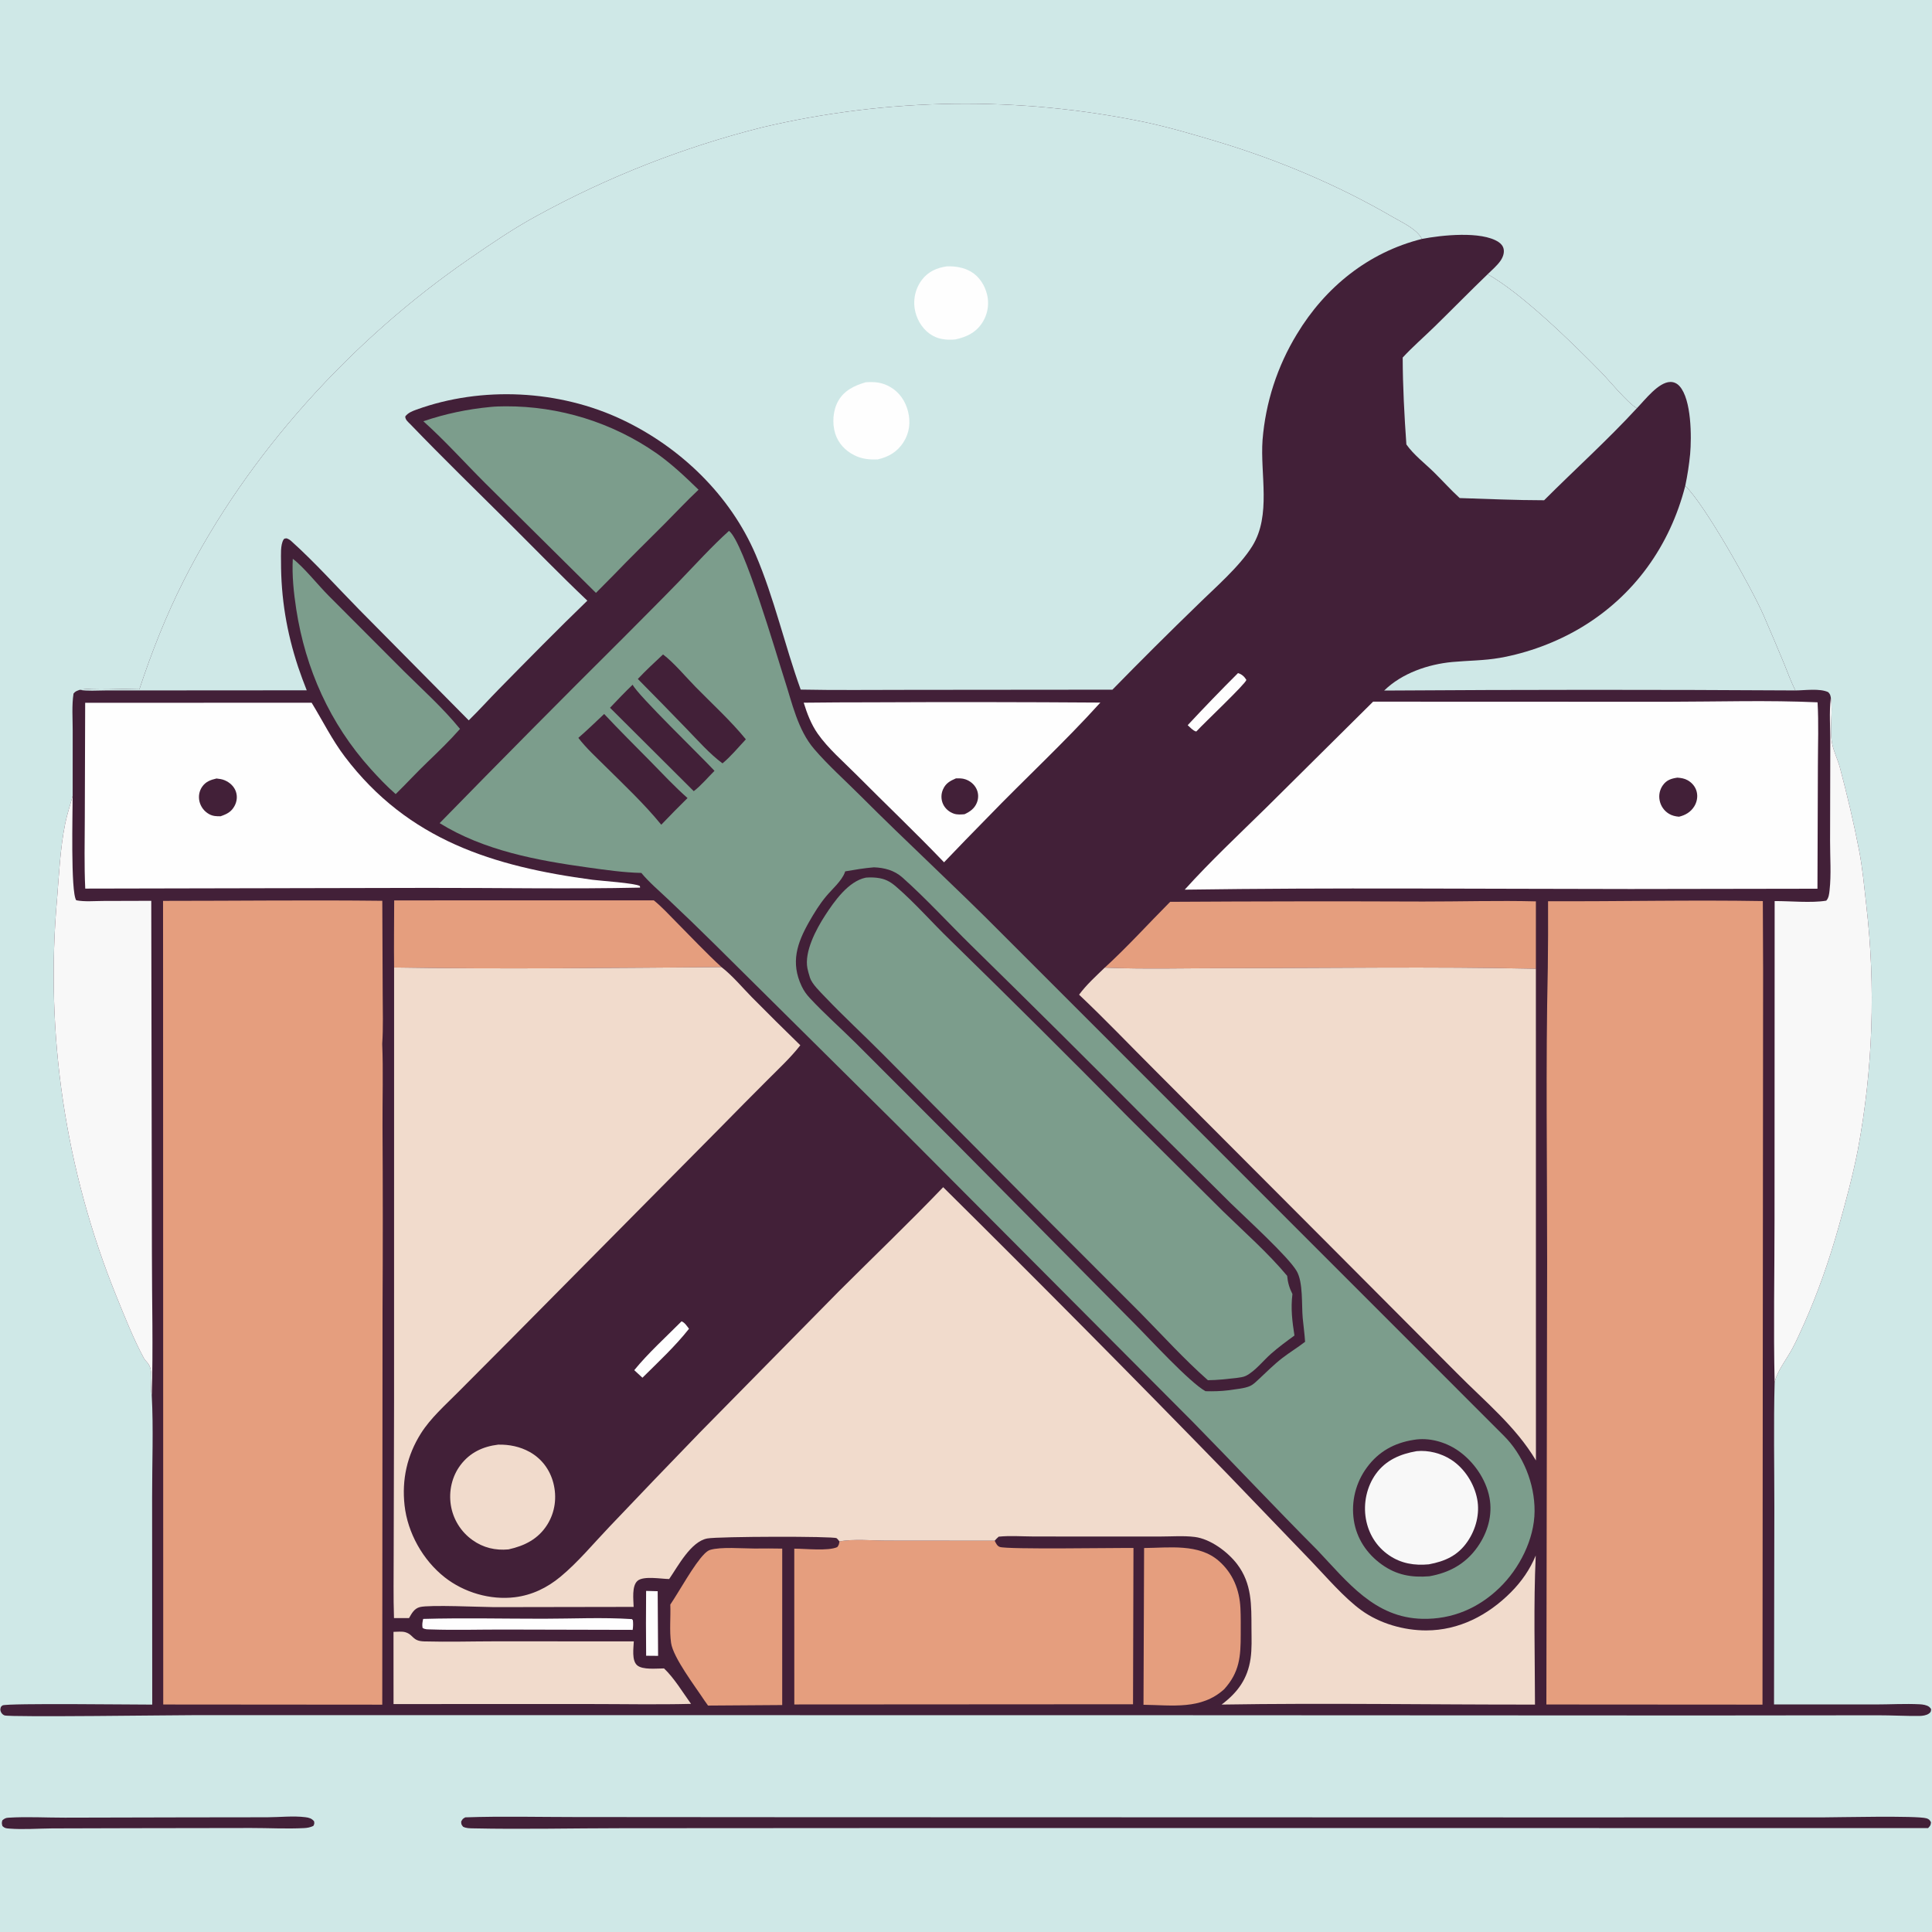 <?xml version="1.0" encoding="utf-8" ?>
<svg xmlns="http://www.w3.org/2000/svg" xmlns:xlink="http://www.w3.org/1999/xlink" width="1024" height="1024" opacity="1">
	<path fill="#CFE8E7" d="M0 0L1024 0L1024 1024L0 1024L0 0Z"/>
	<path fill="#422038" d="M97.354 963.246L141.678 963.19C148.192 963.173 155.405 962.345 161.843 963.152C163.766 963.393 165.238 963.792 166.488 965.348C166.636 966.604 166.683 966.691 166.068 967.781C164.457 968.543 162.976 968.83 161.194 968.924C151.917 969.411 142.352 968.863 133.041 968.875L71.25 968.97L27.651 969.09C20.209 969.147 12.263 969.768 4.858 969.181C3.248 969.054 2.45 969 1.288 967.858C0.929 966.599 0.841 966.055 1.256 964.803C2.385 963.853 3.003 963.506 4.503 963.414C14.354 962.808 24.536 963.411 34.436 963.396L97.354 963.246Z"/>
	<path fill="#422038" d="M246.616 963.236C266.016 962.566 285.628 963.073 305.049 963.074L422.168 963.155L813.303 963.26L966.016 963.247C973.749 963.242 1016.02 962.227 1021.08 963.748C1022.43 964.154 1022.79 964.643 1023.46 965.828C1023.3 967.593 1023.07 967.661 1021.93 968.921L498.5 968.884L329.547 968.984C303.314 968.997 276.927 969.631 250.708 969.066C248.888 969.027 247.108 969.046 245.452 968.211C244.522 967.028 244.483 966.974 244.436 965.474C245.174 964.114 245.262 963.968 246.616 963.236Z"/>
	<path fill="#422038" d="M73.887 365.336C80.294 345.822 88.035 326.21 97.308 307.862C131.367 240.465 186.62 179.953 248.642 137.238C260.426 129.122 272.429 120.906 285.031 114.108Q292.056 110.264 299.199 106.646Q306.342 103.027 313.597 99.638Q320.851 96.249 328.21 93.092Q335.569 89.935 343.025 87.014Q350.48 84.092 358.025 81.41Q365.57 78.727 373.196 76.286Q380.822 73.845 388.522 71.647Q396.222 69.45 403.988 67.499Q410.223 66.027 416.496 64.726Q422.769 63.425 429.076 62.296Q435.382 61.167 441.717 60.212Q448.052 59.256 454.41 58.473Q460.769 57.691 467.146 57.083Q473.524 56.474 479.916 56.041Q486.308 55.607 492.709 55.348Q499.11 55.09 505.516 55.006Q511.922 54.922 518.328 55.014Q524.734 55.105 531.135 55.372Q537.536 55.639 543.927 56.08Q550.319 56.522 556.695 57.138Q563.072 57.754 569.43 58.544Q575.787 59.334 582.121 60.298Q588.455 61.262 594.76 62.399Q601.065 63.535 607.336 64.844C620.278 67.645 633.075 71.403 645.749 75.221C677.56 84.805 709.319 98.206 738.051 114.935C743.201 117.933 750.792 121.264 753.674 126.634C763.766 124.657 785.201 122.304 794.248 128.275C795.571 129.148 796.614 130.36 796.954 131.95C797.43 134.179 796.478 136.536 795.208 138.332C793.408 140.876 790.706 143.166 788.477 145.354C806.443 155.333 833.528 181.871 848.388 197.028C852.884 201.614 862.841 213.801 867.59 216.35C871.857 212.009 878.987 202.523 885.344 202.444C887.271 202.42 888.93 203.264 890.203 204.682C896.554 211.755 896.609 231.644 895.808 240.663Q894.98 249.16 893.223 257.514C903.66 267.517 928.193 311.308 934.709 326.06Q940.246 338.83 945.576 351.688C947.523 356.414 949.255 361.432 951.625 365.946C956.61 365.931 964.475 364.737 968.981 366.848C970.015 367.88 970.122 368.432 970.386 369.808C971.596 377.76 969.555 386.122 971.04 393.993C971.852 398.295 974.011 402.444 975.146 406.7C979.014 421.205 982.511 435.991 985.359 450.736C987.21 460.314 988.077 470.116 989.169 479.806Q990.109 487.886 990.745 495.995Q991.381 504.104 991.713 512.232Q992.044 520.359 992.07 528.493Q992.095 536.627 991.816 544.757Q991.536 552.886 990.952 560.999Q990.367 569.112 989.478 577.198Q988.589 585.283 987.398 593.33Q986.206 601.376 984.713 609.372C981.988 623.314 978.144 637.488 974.266 651.158C969.45 668.138 963.513 685.216 956.333 701.342C954.329 705.842 952.298 710.392 949.988 714.744C947.085 720.213 941.739 726.862 940.587 732.802C940.01 754.868 940.444 777.047 940.437 799.122L940.267 903.377L993.86 903.4C1001.68 903.402 1009.78 902.908 1017.55 903.306C1019.1 903.385 1021.18 903.685 1022.47 904.641C1022.93 904.983 1023.18 905.382 1023.51 905.827C1023.47 907.027 1023.45 907.465 1022.36 908.243C1021.04 909.183 1018.94 909.472 1017.36 909.489C1010.01 909.568 1002.55 909.127 995.162 909.14L901.575 909.235L598.708 909.092L104.053 909.059C93.611 909.043 5.396 910.244 2.398 909.199C1.37 908.841 0.597 907.906 0.309 906.88C0.08 906.067 0.216 905.535 0.437 904.758C0.748 904.47 0.988 904.079 1.369 903.893C3.956 902.635 71.946 903.507 80.689 903.475L80.624 793.593C80.602 775.705 81.366 757.383 80.437 739.532C79.351 734.202 81.802 726.291 78.076 722.161C77.361 721.369 76.641 720.584 76.133 719.637C70.571 709.265 65.999 697.621 61.571 686.732Q59.053 680.513 56.72 674.222Q54.387 667.932 52.241 661.575Q50.095 655.218 48.139 648.8Q46.182 642.382 44.416 635.909Q42.651 629.436 41.078 622.914Q39.505 616.391 38.125 609.825Q36.746 603.259 35.562 596.655Q34.378 590.051 33.39 583.415Q32.402 576.778 31.611 570.116Q30.82 563.453 30.227 556.77Q29.633 550.087 29.238 543.389Q28.843 536.691 28.646 529.985Q28.45 523.278 28.452 516.569Q28.454 509.859 28.655 503.153Q28.856 496.447 29.256 489.749Q29.655 483.052 30.253 476.369C31.319 463.123 31.912 449.57 34.557 436.526C35.584 431.465 37.196 426.766 38.515 421.812L38.532 387.248C38.538 380.848 37.998 373.902 38.972 367.593C39.985 366.319 40.721 366.213 42.218 365.638C48.087 364.333 66.66 365.297 73.887 365.336Z"/>
	<path fill="#FEFEFE" d="M342.455 843.213L348.582 843.38L348.805 877.64L342.471 877.579Q342.285 860.396 342.455 843.213Z"/>
	<path fill="#FEFEFE" d="M361.238 700.329C362.959 700.986 364.089 702.859 365.186 704.279C357.974 713.447 348.797 722.007 340.506 730.224L336.163 726.216C343.645 717.071 352.887 708.715 361.238 700.329Z"/>
	<path fill="#FEFEFE" d="M656.163 356.765C658.111 357.287 659.603 358.65 660.602 360.365C660.31 362.348 638.083 383.321 634.191 387.589L633.869 387.705C632.209 387.147 630.793 385.541 629.504 384.367Q642.567 370.308 656.163 356.765Z"/>
	<path fill="#FEFEFE" d="M224.278 858.058C245.484 857.457 266.831 857.971 288.052 857.959C303.539 857.951 319.495 857.153 334.935 858.159L335.456 858.801C335.619 860.592 335.607 862.081 335.335 863.862L266.749 863.698C253.959 863.673 241.011 864.085 228.236 863.632C226.712 863.578 225.235 863.715 223.974 862.814C223.644 861.083 223.922 859.767 224.278 858.058Z"/>
	<path fill="#F1DBCC" d="M264.056 765.69C269.889 765.56 275.629 766.722 280.755 769.577C287.112 773.118 291.452 778.958 293.282 785.98C295.233 793.469 294.244 801.38 290.123 808.007C285.347 815.685 278.067 819.328 269.532 821.208C262.626 821.866 256.143 820.358 250.451 816.281Q249.879 815.875 249.328 815.442Q248.777 815.008 248.248 814.548Q247.72 814.088 247.215 813.601Q246.71 813.115 246.229 812.604Q245.749 812.093 245.295 811.559Q244.841 811.025 244.414 810.469Q243.987 809.913 243.589 809.336Q243.19 808.759 242.82 808.163Q242.451 807.567 242.112 806.954Q241.773 806.34 241.465 805.71Q241.156 805.081 240.88 804.436Q240.604 803.792 240.36 803.135Q240.116 802.477 239.905 801.809Q239.694 801.14 239.517 800.462Q239.34 799.783 239.197 799.097Q239.054 798.411 238.945 797.718C237.788 790.305 239.539 782.505 244.085 776.496C249.114 769.846 256.011 766.654 264.056 765.69Z"/>
	<path fill="#E59E7E" d="M606.395 820.486C619.564 820.389 635.389 817.984 646.048 827.37C653.486 833.92 656.977 842.626 657.454 852.392C657.68 857.015 657.605 861.692 657.606 866.323C657.608 877.964 657.012 886.302 648.843 895.312C636.687 906.368 621.238 903.749 606.075 903.564L606.395 820.486Z"/>
	<path fill="#E59E7E" d="M399.98 820.754Q407.288 820.658 414.595 820.794L414.585 903.71L375.27 903.982L373.355 901.28C368.553 893.948 356.812 878.608 355.683 870.772C354.745 864.263 355.537 857.081 355.275 850.459C360.098 843.326 367.846 829.079 373.32 823.613C374.133 822.801 375.19 821.849 376.301 821.502C381.961 819.733 393.763 820.761 399.98 820.754Z"/>
	<path fill="#7C9D8C" d="M155.184 296.177C160.705 300.207 168.778 310.358 174.139 315.699L213.995 355.664C224.1 365.655 234.838 375.303 243.815 386.341C238.401 392.504 232.49 398.22 226.577 403.895C220.818 409.402 215.428 415.311 209.721 420.883C205.001 416.768 200.591 412.121 196.404 407.467C174.903 383.574 161.911 354.594 157.017 322.911C155.669 314.186 154.715 305.013 155.184 296.177Z"/>
	<path fill="#F1DBCC" d="M208.564 864.915C210.416 864.897 213.078 864.58 214.83 865.103C219.331 866.446 218.395 869.803 224.813 869.976C237.451 870.318 250.17 869.948 262.819 869.935L335.931 869.968C335.796 873.474 334.754 879.992 337.649 882.594C340.556 885.207 348.214 884.274 351.955 884.295C357.406 889.503 361.837 896.94 366.26 903.091C348.13 903.534 329.923 903.17 311.784 903.17L208.58 903.185L208.564 864.915Z"/>
	<path fill="#E59E7E" d="M208.928 477.227L346.541 477.213C350.815 480.68 354.626 484.857 358.496 488.766C366.401 496.749 374.16 504.974 382.414 512.593C324.831 512.996 266.399 513.762 208.881 512.785C208.738 500.94 208.907 489.074 208.928 477.227Z"/>
	<path fill="#FEFEFE" d="M461.938 372.247Q522.576 371.955 583.213 372.382C564.197 393.438 543.098 412.892 523.372 433.317Q511.773 445.086 500.365 457.04C485.202 441.201 469.275 426.077 453.815 410.519C447.009 403.671 438.908 396.736 433.381 388.825C429.94 383.9 427.743 378.15 425.986 372.443Q443.961 372.235 461.938 372.247Z"/>
	<path fill="#422038" d="M506.651 412.562C508.395 412.514 510.042 412.484 511.711 413.066C514.272 413.959 516.424 415.736 517.589 418.205C518.693 420.546 518.702 423.175 517.716 425.555C516.47 428.561 514.058 430.265 511.193 431.559C509.317 431.7 507.407 431.877 505.594 431.264C503.064 430.409 500.905 428.544 499.801 426.102Q499.6 425.65 499.447 425.179Q499.295 424.709 499.192 424.225Q499.089 423.741 499.038 423.249Q498.986 422.756 498.987 422.262Q498.987 421.767 499.039 421.275Q499.091 420.783 499.194 420.299Q499.297 419.815 499.45 419.344Q499.603 418.874 499.804 418.422C501.229 415.162 503.513 413.914 506.651 412.562Z"/>
	<path fill="#7C9D8C" d="M259.87 215.707C262.555 215.423 265.252 215.387 267.95 215.354Q270.613 215.343 273.275 215.433Q275.937 215.524 278.593 215.716Q281.249 215.909 283.896 216.202Q286.543 216.496 289.177 216.891Q291.811 217.286 294.427 217.781Q297.044 218.276 299.64 218.871Q302.236 219.466 304.807 220.159Q307.379 220.853 309.922 221.645Q312.464 222.436 314.975 223.324Q317.486 224.212 319.961 225.196Q322.436 226.179 324.871 227.257Q327.307 228.334 329.7 229.504Q332.092 230.673 334.438 231.934Q336.784 233.194 339.081 234.543Q341.377 235.892 343.62 237.328Q345.863 238.764 348.049 240.285C356.095 245.999 363.194 252.688 370.241 259.559C363.955 265.479 358.03 271.826 351.936 277.945C343.113 286.802 334.143 295.515 325.485 304.535L315.864 314.244L257.317 256.23C246.337 245.282 235.929 233.629 224.386 223.274C235.988 219.331 247.678 216.873 259.87 215.707Z"/>
	<path fill="#E59E7E" d="M620.212 477.988Q687.234 477.575 754.255 477.832C774.149 477.85 794.186 477.238 814.06 477.743L814.051 513.464C759.221 512.23 704.213 513.179 649.365 513.148C628.16 513.137 606.707 513.773 585.533 512.879C597.588 501.851 608.671 489.57 620.212 477.988Z"/>
	<path fill="#CFE8E7" d="M733.643 366.006C743.023 356.825 756.909 352.067 769.775 350.871C778.188 350.089 786.534 350.159 794.903 348.691C809.761 346.085 824.976 340.417 837.888 332.71C866.144 315.844 885.106 289.242 893.223 257.514C903.66 267.517 928.193 311.308 934.709 326.06Q940.246 338.83 945.576 351.688C947.523 356.414 949.255 361.432 951.625 365.946Q842.634 365.281 733.643 366.006Z"/>
	<path fill="#CFE8E7" d="M788.477 145.354C806.443 155.333 833.528 181.871 848.388 197.028C852.884 201.614 862.841 213.801 867.59 216.35C852.021 233.253 834.676 248.879 818.412 265.146C803.499 265.144 788.566 264.441 773.66 263.983C768.953 259.69 764.64 254.843 760.091 250.368C755.346 245.7 749.185 240.99 745.408 235.563C744.334 220.333 743.501 204.77 743.454 189.506C748.794 183.745 754.863 178.493 760.485 172.994C769.858 163.824 779.033 154.451 788.477 145.354Z"/>
	<path fill="#F8F8F8" d="M80.437 739.532C79.351 734.202 81.802 726.291 78.076 722.161C77.361 721.369 76.641 720.584 76.133 719.637C70.571 709.265 65.999 697.621 61.571 686.732Q59.053 680.513 56.72 674.222Q54.387 667.932 52.241 661.575Q50.095 655.218 48.139 648.8Q46.182 642.382 44.416 635.909Q42.651 629.436 41.078 622.914Q39.505 616.391 38.125 609.825Q36.746 603.259 35.562 596.655Q34.378 590.051 33.39 583.415Q32.402 576.778 31.611 570.116Q30.82 563.453 30.227 556.77Q29.633 550.087 29.238 543.389Q28.843 536.691 28.646 529.985Q28.45 523.278 28.452 516.569Q28.454 509.859 28.655 503.153Q28.856 496.447 29.256 489.749Q29.655 483.052 30.253 476.369C31.319 463.123 31.912 449.57 34.557 436.526C35.584 431.465 37.196 426.766 38.515 421.812C38.546 429.314 37.345 473.121 40.423 477.17C44.859 478.028 49.892 477.54 54.417 477.526L80.17 477.451L80.516 664.417C80.51 689.401 81.231 714.576 80.437 739.532Z"/>
	<path fill="#F8F8F8" d="M970.386 369.808C971.596 377.76 969.555 386.122 971.04 393.993C971.852 398.295 974.011 402.444 975.146 406.7C979.014 421.205 982.511 435.991 985.359 450.736C987.21 460.314 988.077 470.116 989.169 479.806Q990.109 487.886 990.745 495.995Q991.381 504.104 991.713 512.232Q992.044 520.359 992.07 528.493Q992.095 536.627 991.816 544.757Q991.536 552.886 990.952 560.999Q990.367 569.112 989.478 577.198Q988.589 585.283 987.398 593.33Q986.206 601.376 984.713 609.372C981.988 623.314 978.144 637.488 974.266 651.158C969.45 668.138 963.513 685.216 956.333 701.342C954.329 705.842 952.298 710.392 949.988 714.744C947.085 720.213 941.739 726.862 940.587 732.802C939.938 704.109 940.535 675.252 940.531 646.541L940.602 477.588C948.903 477.535 960.01 478.702 967.95 477.371C969.289 475.973 969.495 473.807 969.705 471.923C970.646 463.498 969.958 454.274 969.979 445.754L970.093 392.819C970.096 385.495 969.478 377.541 970.325 370.281C970.343 370.123 970.365 369.966 970.386 369.808Z"/>
	<path fill="#E59E7E" d="M444.929 817.012C451.969 815.54 462.714 816.563 470.175 816.561L527.205 816.614C527.868 817.896 528.434 819.359 529.872 819.896C533.722 821.337 591.669 820.331 600.764 820.467L600.528 903.293L420.998 903.402L420.982 820.817C426.814 820.807 438.886 822.192 443.767 820.001C444.658 818.898 444.674 818.43 444.929 817.012Z"/>
	<path fill="#FEFEFE" d="M45.145 372.5L165.171 372.456C171.08 382.109 175.957 392.095 182.844 401.165C216.358 445.3 261.551 459.287 314.137 466.314C318.076 466.84 336.894 468.081 339.169 469.635L339.247 470.461C301.745 471.279 264.12 470.541 226.603 470.603L45.183 470.976C44.597 458.563 44.911 446.017 44.944 433.59L45.145 372.5Z"/>
	<path fill="#422038" d="M114.75 412.621C116.241 412.788 117.693 412.963 119.085 413.559C121.793 414.718 124.085 416.768 125.041 419.606C125.888 422.119 125.574 424.799 124.34 427.124C122.639 430.331 120.211 431.508 116.896 432.636C114.687 432.663 112.805 432.599 110.83 431.502Q110.347 431.235 109.894 430.919Q109.442 430.603 109.025 430.24Q108.608 429.878 108.232 429.474Q107.856 429.07 107.525 428.628Q107.193 428.186 106.91 427.712Q106.627 427.238 106.396 426.737Q106.165 426.236 105.987 425.713Q105.81 425.19 105.689 424.651C105.118 422.026 105.576 419.33 107.076 417.095C108.945 414.309 111.612 413.333 114.75 412.621Z"/>
	<path fill="#FEFEFE" d="M727.773 371.895L883.921 371.948C910.305 371.926 937.008 371.056 963.344 372.245C963.989 383.303 963.53 394.653 963.516 405.747L963.29 471.038L864.25 471.193C785.504 471.158 706.658 470.401 627.924 471.539C641.62 456.369 656.617 442.329 671.191 428.016L727.773 371.895Z"/>
	<path fill="#422038" d="M889.032 412.169C891.005 412.319 892.753 412.569 894.506 413.559C896.877 414.897 898.676 417.065 899.311 419.74C899.932 422.358 899.385 425.164 897.969 427.433C896.11 430.413 893.251 432.078 889.908 432.876C888.034 432.72 886.216 432.311 884.592 431.327Q884.112 431.038 883.665 430.7Q883.218 430.362 882.809 429.979Q882.4 429.595 882.034 429.171Q881.668 428.747 881.349 428.287Q881.029 427.826 880.76 427.335Q880.491 426.843 880.275 426.326Q880.059 425.809 879.899 425.272Q879.739 424.735 879.636 424.184Q879.534 423.675 879.483 423.158Q879.433 422.641 879.435 422.122Q879.437 421.603 879.491 421.086Q879.545 420.57 879.652 420.061Q879.758 419.553 879.915 419.058Q880.072 418.563 880.278 418.087Q880.484 417.61 880.738 417.157Q880.991 416.703 881.289 416.278C883.303 413.429 885.722 412.656 889.032 412.169Z"/>
	<path fill="#F1DBCC" d="M585.533 512.879C606.707 513.773 628.16 513.137 649.365 513.148C704.213 513.179 759.221 512.23 814.051 513.464L814.077 774.073C803.403 756.036 786.813 742.605 772.225 727.82L704.836 660.188L611.964 567.099C598.628 553.791 585.633 540.148 571.935 527.207C575.826 521.928 580.825 517.416 585.533 512.879Z"/>
	<path fill="#E59E7E" d="M820.503 477.663C858.42 477.836 896.438 476.934 934.336 477.586L934.487 513.886L934.157 903.492L819.613 903.416L820.015 668.475C820.045 616.706 819.219 564.784 820.37 513.035Q820.594 495.35 820.503 477.663Z"/>
	<path fill="#E59E7E" d="M86.416 477.478C125.136 477.485 163.914 476.992 202.625 477.44L202.834 526.961C202.845 535.663 203.168 544.544 202.585 553.223C203.157 567.621 202.678 582.161 202.74 596.581Q203.032 645.657 202.755 694.734L202.61 903.513L86.518 903.422L86.439 512.913L86.416 477.478Z"/>
	<path fill="#F1DBCC" d="M382.414 512.593C388.188 517.081 393.264 523.199 398.388 528.429Q411.163 541.344 424.184 554.01L423.8 554.503C418.847 560.749 412.844 566.345 407.218 571.985Q394.498 584.69 381.915 597.531L270.45 710.113L242.78 737.901C235.974 744.776 228.246 751.553 223.07 759.774C215.76 771.382 212.915 784.221 214.425 797.855C216.043 812.464 224.127 826.886 235.665 835.977C245.919 844.056 259.882 848.162 272.872 846.568C282.04 845.443 290.01 841.542 297.07 835.703C306.311 828.06 314.605 818.027 322.906 809.327Q346.847 784.115 371.043 759.148L444.558 684.478C462.987 666.094 481.885 648.013 499.904 629.234Q576.015 704.591 650.681 781.378L694.805 827.262C702.762 835.549 712.371 846.839 721.565 853.492C731.246 860.498 744.005 864.154 755.892 864.153C773.28 864.151 788.705 856.113 800.797 843.956C806.451 838.271 810.896 831.88 813.968 824.467C812.77 850.697 813.536 877.207 813.573 903.466C758.25 903.528 702.786 902.559 647.481 903.457C656.002 897.016 661.257 889.859 662.825 879.1C663.582 873.906 663.331 868.516 663.309 863.279C663.256 850.821 663.633 839.364 655.649 828.948C650.678 822.462 641.528 815.653 633.246 814.618C627.372 813.885 620.956 814.388 615.011 814.39L580.541 814.405L547.596 814.366C541.628 814.341 535.262 813.852 529.334 814.466C528.561 815.153 527.864 815.815 527.205 816.614L470.175 816.561C462.714 816.563 451.969 815.54 444.929 817.012C444.488 816.444 443.988 815.724 443.421 815.283C441.999 814.177 380.865 814.315 374.868 815.421C366.195 817.021 359.394 830.06 354.679 836.913C350.592 836.901 341.163 835.133 337.961 837.827C334.741 840.536 335.763 847.839 335.84 851.692L261.963 851.816C255.055 851.768 227.605 850.489 222.567 851.78C219.531 852.559 218.237 855.104 216.793 857.623L208.822 857.617C208.429 846.486 208.687 835.239 208.66 824.1L208.862 742.432L208.881 512.785C266.399 513.762 324.831 512.996 382.414 512.593Z"/>
	<path fill="#7C9D8C" d="M386.393 281.365C394.331 287.587 411.506 346.899 415.796 360.124C419.847 372.609 422.803 386.816 431.514 396.984C438.984 405.702 447.941 413.648 456.058 421.785C480.782 446.569 506.604 470.199 531.229 495.058L796.917 760.825C807.332 771.134 813.446 786.325 813.359 800.971C813.271 815.822 805.315 831.354 794.79 841.545C783.541 852.44 769.637 858.356 753.927 858.01C728.533 857.452 714.205 838.45 698.164 821.537C675.966 799.243 654.433 776.305 632.407 753.843L475.232 596.067L378.649 500.335Q366.549 488.355 354.151 476.683C349.381 472.151 344.117 467.727 339.919 462.674C330.463 462.457 320.981 461.083 311.626 459.784C284.595 456.03 256.55 450.85 233.017 436.285Q281.271 386.866 330.252 338.165C340.137 328.161 350.154 318.268 359.927 308.157C368.639 299.145 377.086 289.767 386.393 281.365Z"/>
	<path fill="#422038" d="M335.318 362.912C337.869 368.325 371.719 400.953 378.696 408.554C375.102 412.131 371.713 416.24 367.705 419.34L323.325 375.131C327.268 371.004 331.176 366.842 335.318 362.912Z"/>
	<path fill="#422038" d="M320.217 378.426C328.181 386.946 336.453 395.125 344.633 403.434C351.123 410.027 357.453 416.874 364.407 422.983Q357.34 429.946 350.483 437.116C341.522 426.124 331.025 416.267 320.967 406.289C316.055 401.416 310.759 396.584 306.533 391.096C311.222 387.017 315.696 382.688 320.217 378.426Z"/>
	<path fill="#422038" d="M351.428 346.87C357.03 351.068 363.555 358.867 368.586 364.003C377.473 373.075 387.307 382.02 395.322 391.86C391.361 396.063 387.378 400.934 382.944 404.593C376.127 399.573 369.993 392.557 364.094 386.489Q351.165 373.097 338.066 359.87C342.306 355.324 346.902 351.127 351.428 346.87Z"/>
	<path fill="#422038" d="M749.278 763.157C757.258 761.762 766.008 764.204 772.615 768.715C780.915 774.383 787.6 783.865 789.46 793.81C791.202 803.117 788.464 812.357 783.068 819.995C776.804 828.862 768.173 833.593 757.614 835.451C748.136 836.223 740.19 834.839 732.344 829.201C724.452 823.531 719.016 815.437 717.558 805.757Q717.418 804.838 717.324 803.913Q717.23 802.989 717.182 802.06Q717.133 801.132 717.131 800.202Q717.129 799.273 717.172 798.344Q717.216 797.416 717.306 796.491Q717.395 795.565 717.531 794.646Q717.666 793.726 717.846 792.814Q718.027 791.903 718.252 791.001Q718.478 790.099 718.747 789.209Q719.017 788.32 719.331 787.445Q719.644 786.57 720.001 785.711Q720.357 784.853 720.755 784.013Q721.154 783.173 721.593 782.354Q722.033 781.535 722.512 780.739Q722.992 779.942 723.51 779.171Q724.028 778.399 724.584 777.654C730.774 769.273 739.097 764.752 749.278 763.157Z"/>
	<path fill="#F8F8F8" d="M750.867 769.14C757.113 768.518 763.898 770.289 769.145 773.674C776.214 778.232 781.366 786.302 782.939 794.529C784.425 802.298 782.275 810.512 777.853 816.991C772.719 824.514 765.892 827.524 757.332 829.127C749.7 829.852 742.624 828.723 736.175 824.302C729.525 819.744 725.312 812.875 723.937 804.976C722.51 796.783 724.389 787.912 729.285 781.144C734.554 773.86 742.293 770.605 750.867 769.14Z"/>
	<path fill="#422038" d="M463.156 459.703C468.698 459.872 474.046 461.313 478.246 465.049C490.983 476.379 502.72 489.281 514.904 501.223Q562.453 547.807 609.338 595.059L652.398 637.817C660.235 645.498 682.817 666.037 687.266 673.688C690.754 679.687 689.829 691.647 690.456 698.519C690.842 702.754 691.465 706.931 691.725 711.182C687.823 714.205 683.541 716.774 679.618 719.811C675.115 723.298 671.122 727.344 666.96 731.216C665.683 732.404 664.283 733.799 662.691 734.551C659.671 735.977 654.774 736.275 651.402 736.847C647.205 737.365 643.17 737.484 638.944 737.363C630.485 732.714 609.294 709.551 601.437 701.703L508.142 607.47L453.745 553.022C445.657 544.983 436.997 537.358 429.237 529.01C427.428 527.063 426.043 525.129 424.898 522.711C418.966 510.178 422.424 499.875 428.889 488.528C431.538 483.877 434.325 479.348 437.742 475.213C440.888 471.407 446.18 466.915 447.823 462.299C447.876 462.149 447.922 461.996 447.972 461.845C453.028 460.978 458.037 460.115 463.156 459.703Z"/>
	<path fill="#7C9D8C" d="M458.891 465.166C460.797 465.005 462.781 465.019 464.685 465.233C468.995 465.718 471.729 467.159 474.955 469.939C484.998 478.591 494.005 488.997 503.581 498.233Q551.441 544.962 598.435 592.563L648.184 641.959C659.598 653.09 672.013 663.992 682.229 676.228C682.547 679.827 683.416 682.687 685.019 685.89C684.063 693.461 684.907 700.383 686.087 707.857C681.861 710.935 677.65 714.026 673.72 717.483C669.604 721.103 665.27 726.721 660.408 729.2C658.984 729.926 657.025 730.098 655.441 730.345C650.371 730.895 645.322 731.51 640.215 731.54C627.602 720.422 616.076 707.657 604.268 695.684L553.228 644.603L467.826 558.641C457.738 548.471 447.1 538.725 437.244 528.351C434.822 525.802 430.374 521.548 429.3 518.206C429.237 518.01 429.186 517.81 429.127 517.614C428.698 516.182 428.252 514.745 427.96 513.278C426.205 504.486 432.555 492.528 437.336 485.179C442.223 477.665 449.63 467.076 458.891 465.166Z"/>
	<path fill="#CFE8E7" d="M73.887 365.336C80.294 345.822 88.035 326.21 97.308 307.862C131.367 240.465 186.62 179.953 248.642 137.238C260.426 129.122 272.429 120.906 285.031 114.108Q292.056 110.264 299.199 106.646Q306.342 103.027 313.597 99.638Q320.851 96.249 328.21 93.092Q335.569 89.935 343.025 87.014Q350.48 84.092 358.025 81.41Q365.57 78.727 373.196 76.286Q380.822 73.845 388.522 71.647Q396.222 69.45 403.988 67.499Q410.223 66.027 416.496 64.726Q422.769 63.425 429.076 62.296Q435.382 61.167 441.717 60.212Q448.052 59.256 454.41 58.473Q460.769 57.691 467.146 57.083Q473.524 56.474 479.916 56.041Q486.308 55.607 492.709 55.348Q499.11 55.09 505.516 55.006Q511.922 54.922 518.328 55.014Q524.734 55.105 531.135 55.372Q537.536 55.639 543.927 56.08Q550.319 56.522 556.695 57.138Q563.072 57.754 569.43 58.544Q575.787 59.334 582.121 60.298Q588.455 61.262 594.76 62.399Q601.065 63.535 607.336 64.844C620.278 67.645 633.075 71.403 645.749 75.221C677.56 84.805 709.319 98.206 738.051 114.935C743.201 117.933 750.792 121.264 753.674 126.634C725.283 133.712 702.366 152.241 687.37 177.123Q685.434 180.298 683.686 183.581Q681.938 186.864 680.386 190.243Q678.833 193.623 677.48 197.087Q676.128 200.552 674.98 204.089Q673.832 207.627 672.893 211.225Q671.954 214.824 671.227 218.471Q670.499 222.119 669.987 225.802Q669.474 229.486 669.177 233.193C667.85 251.343 673.902 273.051 663.737 289.454C657.01 300.309 644.068 311.424 634.839 320.514Q611.909 342.717 589.603 365.547L482.093 365.643C462.877 365.613 443.594 365.907 424.386 365.5C415.899 341.979 410.367 317.025 400.542 294.045C387.016 262.41 360.575 237.017 329.71 222.406C296.443 206.658 255.487 204.512 220.692 217.125C218.456 217.935 216.273 218.788 214.799 220.723C214.758 222.538 216.429 223.751 217.665 225.034C234.521 242.543 252.005 259.559 269.248 276.695C283.223 290.584 297.01 304.814 311.304 318.366C295.452 333.695 279.894 349.518 264.434 365.25C259.06 370.72 253.919 376.442 248.44 381.803L190.529 323.258C178.584 311.131 167.004 298.134 154.356 286.768C153.559 286.052 152.894 285.684 151.893 285.321C151.13 285.45 150.698 285.285 150.267 286.014C148.551 288.919 148.947 294.239 148.943 297.579C148.92 317.049 151.917 335.029 158.01 353.484Q160.139 359.738 162.574 365.88L77.243 365.938L55.458 365.951C51.241 365.961 46.363 366.375 42.218 365.638C48.087 364.333 66.66 365.297 73.887 365.336Z"/>
	<path fill="#FEFEFE" d="M501.77 141.185C506.136 140.995 510.9 141.755 514.693 144.013C519.15 146.666 522.088 151.391 523.226 156.383Q523.334 156.861 523.418 157.344Q523.501 157.827 523.56 158.313Q523.619 158.8 523.653 159.288Q523.686 159.777 523.695 160.267Q523.704 160.757 523.688 161.247Q523.672 161.737 523.631 162.225Q523.59 162.713 523.524 163.199Q523.458 163.684 523.367 164.166Q523.277 164.648 523.161 165.124Q523.046 165.6 522.907 166.07Q522.768 166.54 522.605 167.002Q522.442 167.464 522.255 167.917Q522.069 168.37 521.86 168.813Q521.65 169.257 521.419 169.688Q521.187 170.12 520.934 170.54Q520.68 170.959 520.406 171.365C517.002 176.468 512.101 178.657 506.329 179.915C501.318 180.33 496.776 179.854 492.605 176.797C488.323 173.657 485.499 168.547 484.767 163.32Q484.697 162.827 484.651 162.331Q484.605 161.835 484.583 161.337Q484.562 160.84 484.565 160.342Q484.568 159.844 484.596 159.346Q484.624 158.849 484.676 158.354Q484.728 157.858 484.804 157.366Q484.881 156.874 484.981 156.386Q485.082 155.899 485.207 155.416Q485.331 154.934 485.479 154.458Q485.627 153.983 485.799 153.515Q485.97 153.048 486.165 152.589Q486.359 152.13 486.575 151.682Q486.792 151.233 487.03 150.796Q487.269 150.359 487.528 149.934Q487.788 149.509 488.068 149.097Q488.349 148.685 488.649 148.288C491.99 143.944 496.474 141.975 501.77 141.185Z"/>
	<path fill="#FEFEFE" d="M458.825 202.616C463.597 202.248 467.667 202.662 471.896 205.131C476.786 207.986 479.906 212.626 481.277 218.069C482.706 223.74 482.046 229.447 478.857 234.406C475.596 239.475 470.937 242.231 465.179 243.497C460.659 243.652 456.883 243.326 452.745 241.259C447.997 238.889 444.243 234.859 442.664 229.749C440.991 224.331 441.462 217.442 444.299 212.482C447.517 206.856 452.889 204.362 458.825 202.616Z"/>
</svg>
